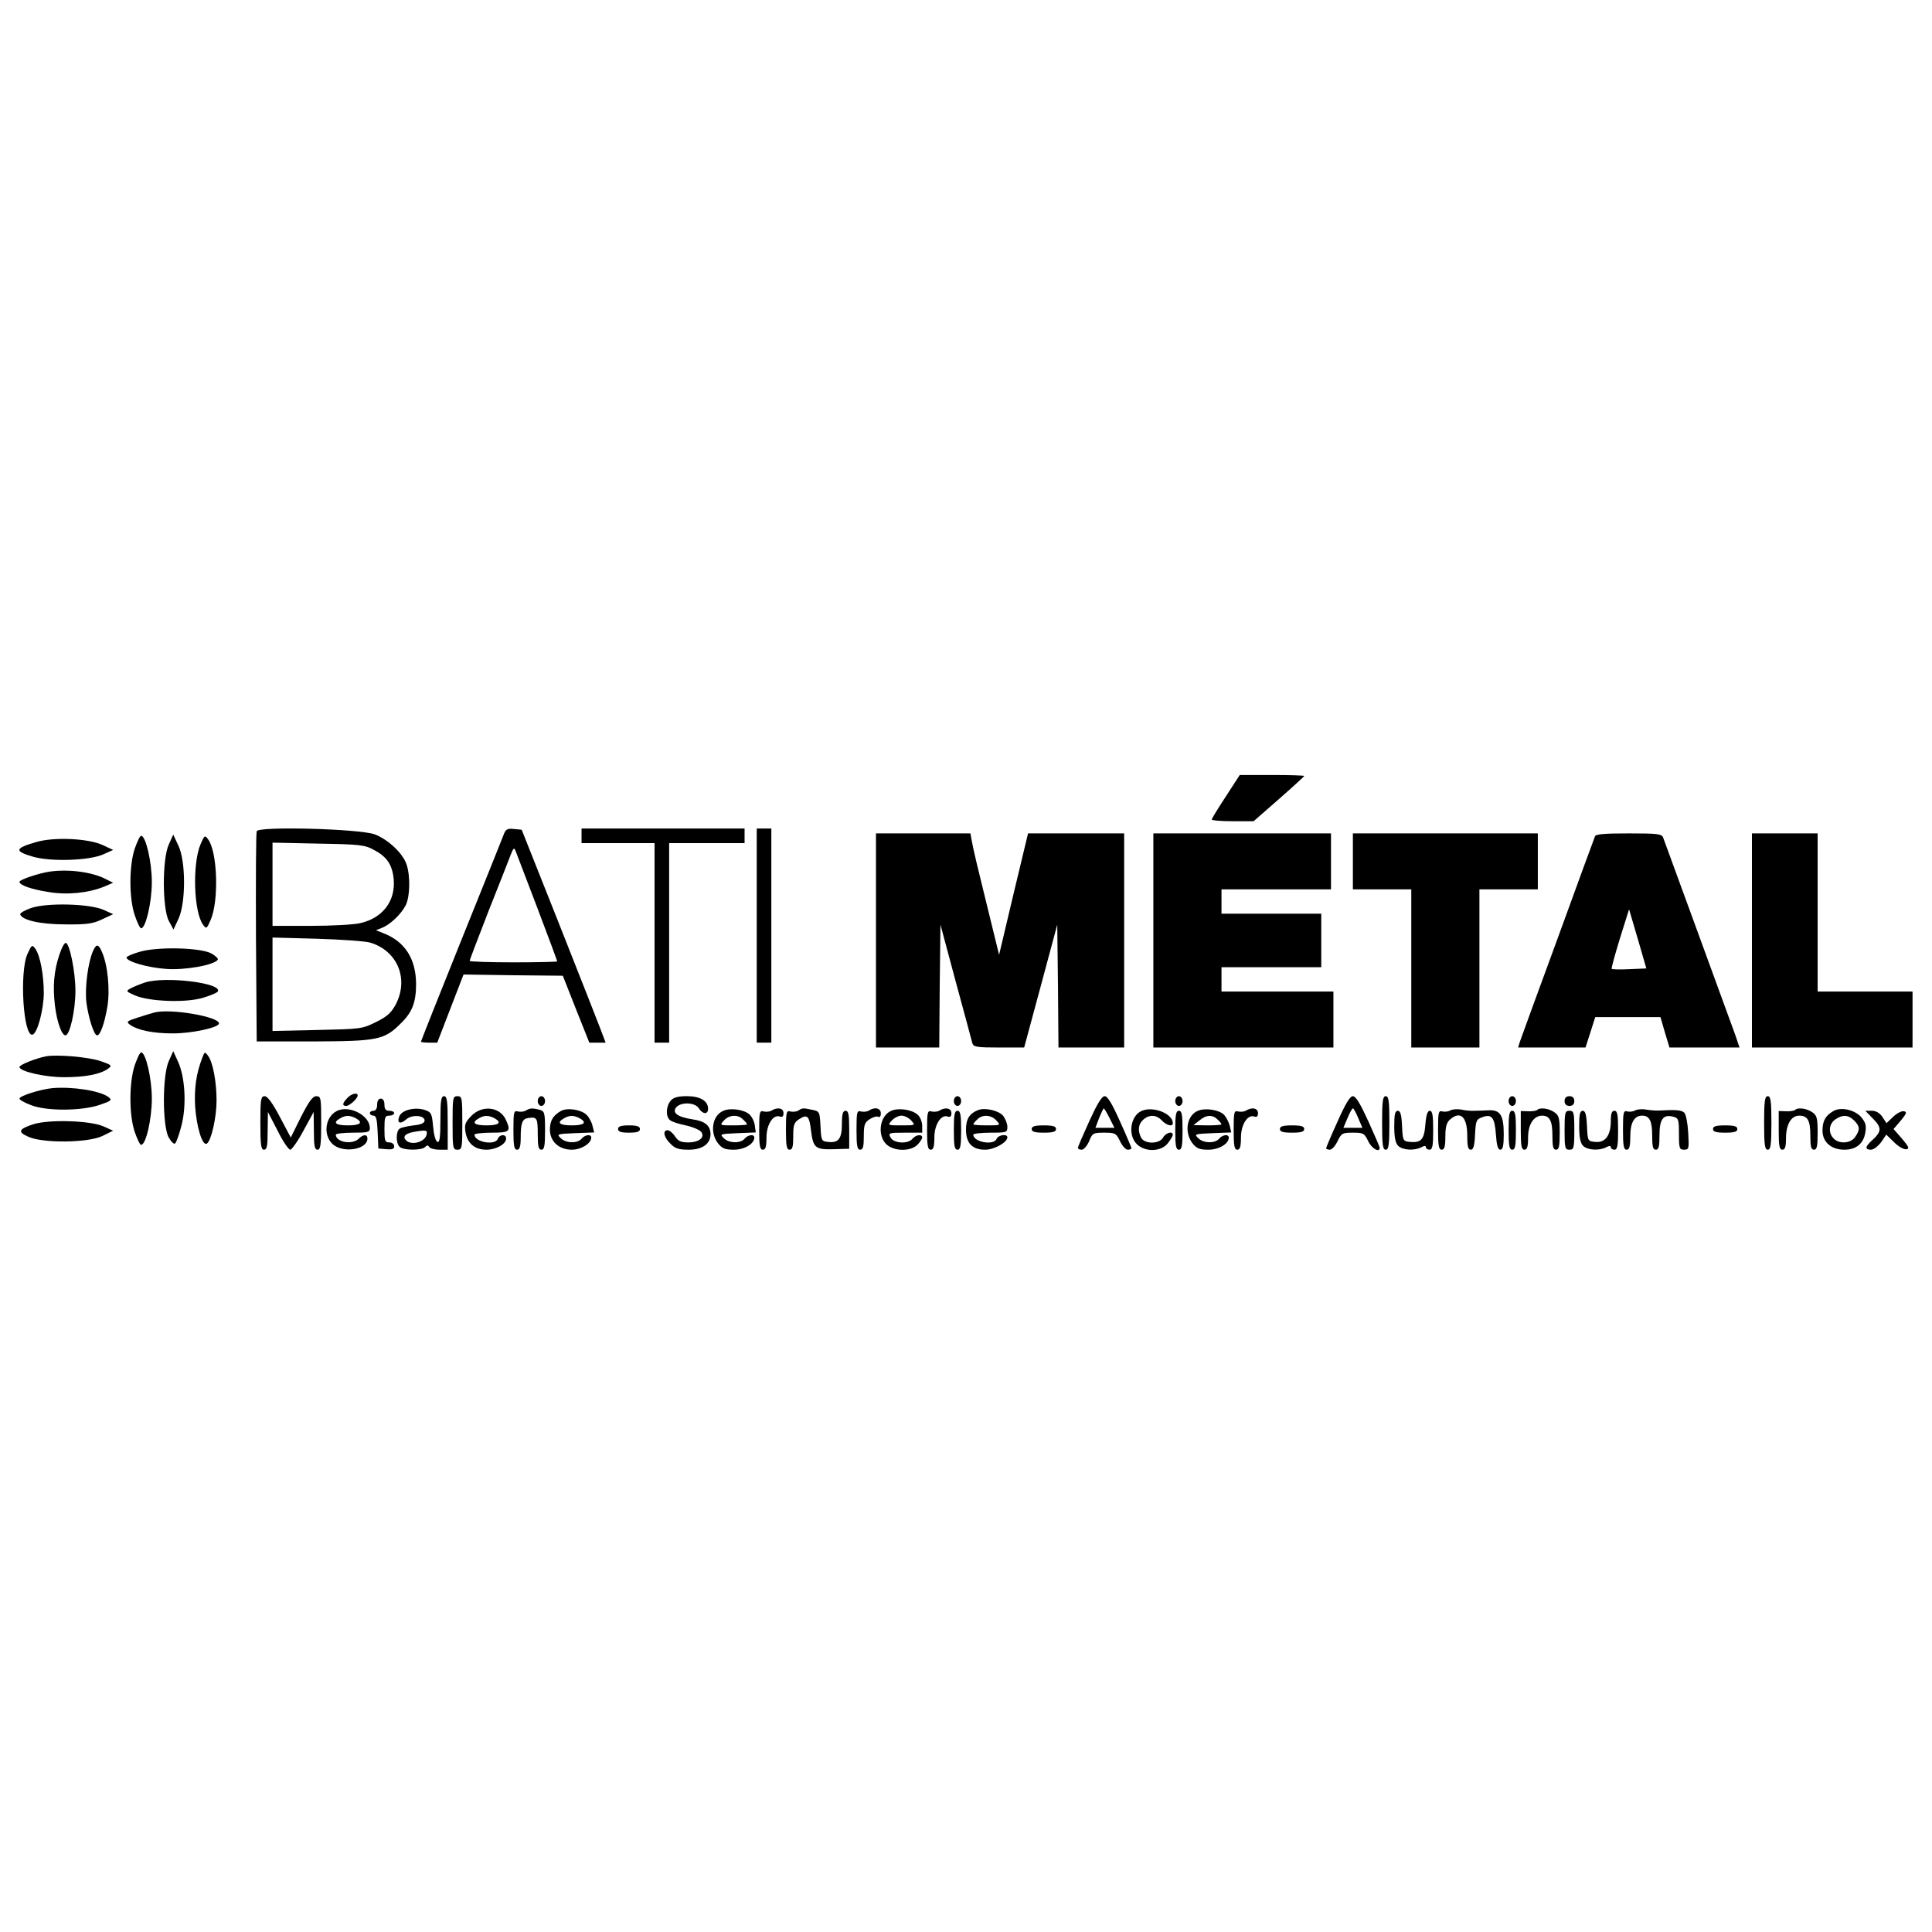 <?xml version="1.0" encoding="UTF-8" standalone="yes"?>
<svg version="1.0" xmlns="http://www.w3.org/2000/svg" width="100mm" height="100mm" viewBox="0 0 794 163" preserveAspectRatio="xMidYMid meet">
  <g transform="translate(0,163) scale(0.1,-0.1)" fill="#000000" stroke="none">
    <path d="M5038 1512 c-32 -49 -58 -91 -58 -95 0 -4 39 -7 86 -7 l86 0 104 91
c57 50 104 93 104 95 0 2 -60 4 -132 4 l-133 0 -57 -88z"/>
    <path d="M1055 1369 c-3 -8 -4 -205 -3 -439 l3 -425 235 0 c263 1 290 6 359
76 46 45 61 86 61 161 -1 103 -46 174 -135 208 l-30 12 25 10 c32 12 78 55 97
92 18 34 20 120 4 168 -15 46 -76 103 -131 124 -63 23 -477 34 -485 13z m482
-77 c53 -28 75 -60 81 -120 8 -90 -45 -160 -138 -181 -25 -6 -116 -11 -202
-11 l-158 0 0 171 0 171 188 -4 c170 -3 191 -5 229 -26z m-15 -381 c111 -34
158 -147 106 -251 -19 -36 -34 -51 -82 -75 -58 -29 -64 -29 -243 -33 l-183 -4
0 192 0 192 183 -5 c100 -3 199 -10 219 -16z"/>
    <path d="M2070 1355 c-5 -14 -84 -210 -175 -436 -91 -226 -165 -413 -165 -415
0 -2 15 -4 34 -4 l33 0 54 140 54 140 204 -3 204 -2 54 -137 55 -138 33 0 34
0 -22 58 c-12 31 -89 228 -172 437 l-151 380 -32 3 c-27 3 -34 -1 -42 -23z
m139 -303 c45 -118 81 -216 81 -218 0 -2 -81 -4 -180 -4 -99 0 -180 3 -180 6
0 3 36 97 79 208 44 110 85 215 91 231 11 27 13 28 20 10 4 -11 44 -116 89
-233z"/>
    <path d="M2390 1350 l0 -30 150 0 150 0 0 -410 0 -410 30 0 30 0 0 410 0 410
155 0 155 0 0 30 0 30 -335 0 -335 0 0 -30z"/>
    <path d="M3110 940 l0 -440 30 0 30 0 0 440 0 440 -30 0 -30 0 0 -440z"/>
    <path d="M3600 920 l0 -440 130 0 130 0 2 253 3 252 63 -235 c35 -129 66 -243
68 -252 5 -16 19 -18 109 -18 l104 0 9 33 c5 17 35 131 68 252 l59 220 3 -252
2 -253 135 0 135 0 0 440 0 440 -197 0 -198 0 -60 -250 -59 -249 -52 212 c-29
117 -56 229 -59 250 l-7 37 -194 0 -194 0 0 -440z"/>
    <path d="M4740 920 l0 -440 370 0 370 0 0 115 0 115 -230 0 -230 0 0 50 0 50
205 0 205 0 0 110 0 110 -205 0 -205 0 0 50 0 50 225 0 225 0 0 115 0 115
-365 0 -365 0 0 -440z"/>
    <path d="M5560 1245 l0 -115 120 0 120 0 0 -325 0 -325 140 0 140 0 0 325 0
325 120 0 120 0 0 115 0 115 -380 0 -380 0 0 -115z"/>
    <path d="M6555 1348 c-3 -7 -72 -195 -153 -418 -82 -223 -152 -415 -156 -427
l-7 -23 138 0 139 0 20 62 20 63 134 0 134 0 18 -62 19 -63 144 0 144 0 -18
53 c-20 54 -284 779 -296 810 -6 15 -23 17 -141 17 -99 0 -136 -3 -139 -12z
m142 -546 c-38 -2 -71 -1 -73 1 -3 2 13 58 33 124 l38 121 36 -122 35 -121
-69 -3z"/>
    <path d="M7200 920 l0 -440 330 0 330 0 0 115 0 115 -195 0 -195 0 0 325 0
325 -135 0 -135 0 0 -440z"/>
    <path d="M554 1298 c-24 -71 -24 -205 0 -275 10 -29 21 -53 26 -53 19 0 44
107 44 190 0 83 -25 190 -44 190 -5 0 -16 -24 -26 -52z"/>
    <path d="M694 1315 c-28 -59 -27 -265 0 -315 l19 -35 21 45 c30 66 30 236 -1
300 l-21 45 -18 -40z"/>
    <path d="M824 1315 c-34 -81 -28 -279 11 -331 13 -18 15 -16 31 21 34 79 28
279 -11 331 -13 18 -15 16 -31 -21z"/>
    <path d="M151 1325 c-91 -26 -94 -38 -15 -61 74 -21 231 -16 289 10 l40 18
-45 21 c-59 26 -195 33 -269 12z"/>
    <path d="M205 1203 c-43 -6 -125 -33 -125 -42 0 -14 49 -31 120 -42 76 -13
165 -4 230 23 l35 15 -30 15 c-55 29 -151 42 -230 31z"/>
    <path d="M127 1053 c-26 -9 -46 -21 -44 -26 8 -24 84 -41 187 -41 87 -1 113 3
150 21 l45 21 -40 18 c-57 25 -232 30 -298 7z"/>
    <path d="M252 883 c-25 -63 -35 -128 -29 -201 5 -78 28 -152 46 -152 18 0 41
102 41 184 0 76 -24 196 -40 196 -4 0 -12 -12 -18 -27z"/>
    <path d="M113 865 c-34 -76 -17 -344 21 -332 20 6 45 101 46 169 0 77 -15 157
-35 184 -13 18 -15 16 -32 -21z"/>
    <path d="M382 876 c-20 -46 -34 -149 -27 -210 8 -62 31 -136 44 -136 13 0 30
47 42 116 12 70 2 175 -23 229 -14 31 -22 32 -36 1z"/>
    <path d="M573 873 c-29 -8 -53 -19 -53 -23 0 -17 89 -42 163 -47 76 -6 199 16
212 38 3 4 -9 16 -27 26 -47 24 -223 28 -295 6z"/>
    <path d="M595 747 c-23 -8 -50 -19 -60 -25 -18 -10 -17 -12 20 -28 58 -25 207
-31 278 -10 31 9 59 21 62 26 22 35 -217 64 -300 37z"/>
    <path d="M635 624 c-11 -3 -42 -12 -69 -21 -46 -15 -48 -17 -31 -30 32 -22 93
-35 176 -35 78 0 189 24 189 41 0 28 -200 62 -265 45z"/>
    <path d="M554 408 c-24 -72 -24 -206 0 -276 10 -28 21 -52 26 -52 20 0 44 107
44 190 0 83 -25 190 -44 190 -5 0 -16 -24 -26 -52z"/>
    <path d="M694 425 c-27 -58 -27 -265 -1 -314 11 -19 22 -30 27 -25 5 5 17 38
26 74 21 81 15 198 -14 261 l-20 44 -18 -40z"/>
    <path d="M831 437 c-25 -66 -33 -123 -29 -200 6 -85 30 -163 48 -152 18 11 40
108 40 176 0 78 -15 159 -35 185 -13 18 -14 17 -24 -9z"/>
    <path d="M190 444 c-42 -8 -110 -35 -110 -44 0 -18 103 -42 183 -42 87 0 150
12 181 35 18 13 15 15 -30 31 -50 17 -178 28 -224 20z"/>
    <path d="M215 313 c-50 -5 -135 -32 -135 -43 0 -5 21 -17 48 -27 64 -25 207
-24 281 1 50 17 53 20 36 33 -36 26 -149 43 -230 36z"/>
    <path d="M1427 272 c-21 -22 -21 -32 -4 -32 14 0 47 31 47 43 0 14 -27 7 -43
-11z"/>
    <path d="M1070 170 c0 -91 3 -110 15 -110 12 0 15 15 15 78 l1 77 40 -77 c21
-43 45 -78 52 -78 6 0 31 35 54 78 l42 77 1 -77 c0 -63 3 -78 15 -78 12 0 15
19 15 110 0 103 -1 110 -20 110 -15 0 -30 -21 -63 -85 l-42 -85 -45 85 c-30
57 -51 85 -62 85 -16 0 -18 -12 -18 -110z"/>
    <path d="M1810 184 c0 -72 -3 -95 -12 -92 -8 3 -15 29 -18 63 -5 53 -7 59 -33
68 -42 14 -96 0 -106 -26 -11 -28 4 -34 29 -12 22 20 75 17 75 -5 0 -10 -14
-17 -45 -20 -25 -3 -51 -9 -57 -13 -16 -10 -17 -59 -1 -75 15 -15 90 -16 105
-1 8 8 13 8 17 0 4 -6 23 -11 42 -11 l34 0 0 110 c0 91 -3 110 -15 110 -12 0
-15 -17 -15 -96z m-57 -63 c-7 -28 -56 -43 -80 -26 -21 16 -11 31 27 38 52 9
58 8 53 -12z"/>
    <path d="M1860 170 c0 -103 1 -110 20 -110 19 0 20 7 20 110 0 103 -1 110 -20
110 -19 0 -20 -7 -20 -110z"/>
    <path d="M2210 260 c0 -11 7 -20 15 -20 8 0 15 9 15 20 0 11 -7 20 -15 20 -8
0 -15 -9 -15 -20z"/>
    <path d="M2757 262 c-20 -22 -22 -65 -4 -80 7 -7 36 -16 65 -22 28 -6 56 -18
63 -26 18 -22 -7 -44 -52 -44 -30 0 -42 5 -55 25 -9 14 -23 25 -30 25 -22 0
-16 -29 11 -55 19 -20 34 -25 75 -25 57 0 90 24 90 64 0 35 -23 54 -75 61 -60
9 -84 27 -66 49 19 23 78 21 93 -4 16 -25 38 -26 38 -2 0 33 -33 52 -87 52
-36 0 -55 -5 -66 -18z"/>
    <path d="M3920 260 c0 -11 7 -20 15 -20 8 0 15 9 15 20 0 11 -7 20 -15 20 -8
0 -15 -9 -15 -20z"/>
    <path d="M4477 178 c-26 -57 -47 -106 -47 -110 0 -5 7 -8 16 -8 8 0 22 16 30
35 13 33 17 35 62 35 45 0 49 -2 65 -35 9 -19 23 -35 32 -35 8 0 15 3 15 6 0
3 -21 53 -47 110 -32 72 -51 104 -63 104 -12 0 -31 -32 -63 -102z m83 12 l20
-40 -39 0 -39 0 15 40 c9 22 18 40 19 40 2 0 13 -18 24 -40z"/>
    <path d="M4830 260 c0 -11 7 -20 15 -20 8 0 15 9 15 20 0 11 -7 20 -15 20 -8
0 -15 -9 -15 -20z"/>
    <path d="M5497 176 c-26 -57 -47 -107 -47 -110 0 -3 7 -6 15 -6 9 0 23 16 32
35 16 33 20 35 63 35 43 0 47 -2 63 -35 14 -30 47 -49 47 -27 0 4 -21 53 -47
110 -32 70 -51 102 -63 102 -12 0 -31 -32 -63 -104z m85 14 l17 -40 -39 0 -39
0 17 40 c9 22 19 40 22 40 3 0 13 -18 22 -40z"/>
    <path d="M5680 170 c0 -91 3 -110 15 -110 12 0 15 19 15 110 0 91 -3 110 -15
110 -12 0 -15 -19 -15 -110z"/>
    <path d="M6200 260 c0 -11 7 -20 15 -20 8 0 15 9 15 20 0 11 -7 20 -15 20 -8
0 -15 -9 -15 -20z"/>
    <path d="M6430 260 c0 -13 7 -20 20 -20 13 0 20 7 20 20 0 13 -7 20 -20 20
-13 0 -20 -7 -20 -20z"/>
    <path d="M7250 170 c0 -91 3 -110 15 -110 12 0 15 19 15 110 0 91 -3 110 -15
110 -12 0 -15 -19 -15 -110z"/>
    <path d="M1550 245 c0 -16 -6 -25 -15 -25 -8 0 -15 -4 -15 -10 0 -5 7 -10 15
-10 11 0 15 -16 17 -67 l3 -68 33 -3 c24 -2 32 1 32 12 0 9 -9 16 -20 16 -18
0 -20 7 -20 55 0 48 2 55 20 55 11 0 20 5 20 10 0 6 -9 10 -20 10 -15 0 -20 7
-20 25 0 16 -6 25 -15 25 -9 0 -15 -9 -15 -25z"/>
    <path d="M1384 219 c-47 -24 -57 -96 -19 -134 40 -41 145 -26 145 21 0 18 -17
18 -36 -1 -27 -26 -94 -14 -94 17 0 4 32 8 70 8 63 0 70 2 70 19 0 52 -85 96
-136 70z m77 -29 c33 -18 21 -30 -31 -30 -51 0 -64 11 -32 29 22 13 39 13 63
1z"/>
    <path d="M1938 200 c-26 -27 -30 -36 -25 -68 8 -46 38 -72 86 -72 40 0 81 23
81 46 0 19 -26 18 -34 -1 -11 -29 -96 -14 -96 17 0 4 32 8 70 8 75 0 81 5 59
53 -24 53 -96 62 -141 17z m93 -10 c33 -18 21 -30 -31 -30 -51 0 -64 11 -32
29 22 13 39 13 63 1z"/>
    <path d="M2161 221 c-7 -5 -22 -6 -32 -4 -17 5 -19 -1 -19 -76 0 -65 3 -81 15
-81 11 0 15 13 15 53 0 57 7 74 30 77 37 6 40 0 40 -65 0 -51 3 -65 15 -65 12
0 15 15 15 79 0 73 -2 79 -22 85 -31 8 -40 7 -57 -3z"/>
    <path d="M2305 219 c-32 -18 -45 -40 -45 -76 0 -49 37 -83 90 -83 39 0 80 26
80 50 0 15 -26 12 -40 -5 -17 -20 -65 -19 -86 3 -17 16 -14 17 60 20 l78 3 -7
27 c-3 15 -14 35 -24 45 -22 22 -80 31 -106 16z m76 -29 c33 -18 21 -30 -31
-30 -51 0 -64 11 -32 29 22 13 39 13 63 1z"/>
    <path d="M2973 220 c-46 -19 -57 -89 -22 -134 17 -21 29 -26 65 -26 43 0 84
24 84 50 0 15 -26 12 -40 -5 -17 -20 -65 -19 -86 3 -17 16 -14 17 57 20 l75 3
-4 29 c-2 16 -12 36 -22 45 -22 20 -78 28 -107 15z m81 -36 c9 -8 16 -17 16
-20 0 -2 -25 -4 -57 -4 -55 0 -56 0 -38 20 22 24 58 26 79 4z"/>
    <path d="M3171 221 c-7 -5 -22 -6 -32 -4 -17 5 -19 -1 -19 -76 0 -65 3 -81 15
-81 11 0 15 12 15 50 0 54 28 97 56 86 9 -3 14 1 14 14 0 21 -24 26 -49 11z"/>
    <path d="M3281 221 c-7 -5 -22 -6 -32 -4 -17 5 -19 -1 -19 -76 0 -65 3 -81 15
-81 12 0 15 13 15 55 0 47 3 57 25 71 33 21 41 13 48 -47 9 -72 18 -79 93 -77
l64 2 0 78 c0 63 -3 78 -15 78 -11 0 -15 -13 -15 -54 0 -61 -14 -79 -57 -74
-27 3 -28 5 -31 64 -3 60 -4 62 -34 68 -38 8 -40 8 -57 -3z"/>
    <path d="M3571 221 c-7 -5 -22 -6 -32 -4 -17 5 -19 -1 -19 -76 0 -65 3 -81 15
-81 12 0 15 13 15 55 0 47 3 57 25 71 13 8 29 13 35 9 6 -3 10 3 10 14 0 22
-24 28 -49 12z"/>
    <path d="M3663 220 c-48 -20 -59 -101 -20 -138 31 -29 99 -30 127 -2 11 11 20
25 20 30 0 15 -26 12 -40 -5 -19 -23 -77 -19 -90 5 -10 19 -8 20 60 20 l70 0
0 28 c0 16 -8 37 -19 46 -23 21 -78 29 -108 16z m82 -40 c18 -20 17 -20 -40
-20 -57 0 -58 0 -40 20 10 11 28 20 40 20 12 0 30 -9 40 -20z"/>
    <path d="M3861 221 c-7 -5 -22 -6 -32 -4 -17 5 -19 -1 -19 -76 0 -65 3 -81 15
-81 11 0 15 12 15 50 0 54 28 97 56 86 9 -3 14 1 14 14 0 21 -24 26 -49 11z"/>
    <path d="M4020 223 c-36 -14 -50 -37 -50 -80 0 -56 25 -83 79 -83 37 0 91 30
91 51 0 15 -37 10 -44 -6 -11 -29 -96 -14 -96 17 0 4 32 8 70 8 67 0 70 1 70
24 0 13 -8 33 -17 45 -18 22 -75 35 -103 24z m75 -43 c18 -20 17 -20 -38 -20
-32 0 -57 2 -57 4 0 3 7 12 16 20 21 22 57 20 79 -4z"/>
    <path d="M4693 220 c-48 -20 -59 -101 -20 -138 35 -33 99 -30 126 4 12 15 21
31 21 35 0 17 -29 9 -40 -11 -15 -27 -75 -28 -90 -1 -15 29 -12 56 8 74 25 23
55 21 77 -3 19 -20 45 -27 45 -11 0 39 -80 71 -127 51z"/>
    <path d="M4923 220 c-46 -19 -57 -89 -22 -134 17 -21 29 -26 65 -26 43 0 84
24 84 50 0 15 -26 12 -40 -5 -17 -20 -65 -19 -86 3 -17 16 -14 17 59 20 l77 3
-6 27 c-4 15 -14 35 -23 45 -20 21 -77 30 -108 17z m81 -36 c9 -8 16 -17 16
-20 0 -2 -26 -4 -57 -4 l-58 1 24 19 c28 24 54 25 75 4z"/>
    <path d="M5121 221 c-7 -5 -22 -6 -32 -4 -17 5 -19 -1 -19 -76 0 -65 3 -81 15
-81 11 0 15 12 15 50 0 54 28 97 56 86 9 -3 14 1 14 14 0 21 -24 26 -49 11z"/>
    <path d="M5961 222 c-7 -5 -22 -7 -32 -5 -17 5 -19 -1 -19 -76 0 -65 3 -81 15
-81 11 0 15 13 15 53 0 40 5 58 18 70 43 39 72 13 72 -65 0 -44 3 -58 15 -58
10 0 15 16 17 62 3 58 5 63 31 72 38 14 50 -2 55 -74 3 -42 8 -60 18 -60 10 0
14 16 14 63 0 78 -14 101 -61 99 -19 -1 -45 -2 -59 -2 -14 -1 -38 1 -55 5 -16
3 -36 1 -44 -3z"/>
    <path d="M6317 223 c-4 -3 -20 -6 -37 -5 l-30 1 0 -80 c0 -64 3 -79 15 -79 11
0 15 12 15 50 0 54 23 90 58 90 31 0 42 -22 42 -82 0 -45 3 -58 15 -58 12 0
15 14 15 69 0 61 -3 72 -22 85 -23 16 -60 21 -71 9z"/>
    <path d="M6721 222 c-7 -5 -22 -7 -32 -5 -17 5 -19 -1 -19 -76 0 -65 3 -81 15
-81 11 0 15 13 15 54 0 57 16 86 49 86 30 0 41 -22 41 -82 0 -45 3 -58 15 -58
12 0 15 13 15 59 0 66 15 87 55 77 23 -6 25 -10 25 -71 0 -59 2 -65 21 -65 20
0 21 4 17 70 -2 38 -9 75 -16 82 -11 11 -37 13 -102 9 -14 -1 -38 1 -55 4 -16
3 -36 1 -44 -3z"/>
    <path d="M7377 223 c-4 -3 -20 -6 -37 -5 l-30 1 0 -80 c0 -64 3 -79 15 -79 11
0 15 12 15 48 0 55 21 92 54 92 35 0 46 -20 46 -82 0 -45 3 -58 15 -58 12 0
15 14 15 69 0 61 -3 72 -22 85 -23 16 -60 21 -71 9z"/>
    <path d="M7535 219 c-33 -19 -45 -41 -45 -80 0 -48 36 -79 90 -79 48 0 79 25
86 71 5 28 1 41 -17 63 -27 30 -83 43 -114 25z m85 -39 c24 -24 25 -38 4 -68
-18 -26 -65 -30 -88 -6 -23 22 -20 60 6 78 30 21 54 20 78 -4z"/>
    <path d="M3920 140 c0 -64 3 -80 15 -80 12 0 15 16 15 80 0 64 -3 80 -15 80
-12 0 -15 -16 -15 -80z"/>
    <path d="M4830 140 c0 -64 3 -80 15 -80 12 0 15 16 15 80 0 64 -3 80 -15 80
-12 0 -15 -16 -15 -80z"/>
    <path d="M5730 156 c0 -45 5 -69 16 -80 18 -18 66 -21 95 -6 13 7 19 7 19 0 0
-5 7 -10 15 -10 12 0 15 16 15 80 0 61 -3 80 -14 80 -9 0 -15 -17 -18 -56 -5
-62 -17 -76 -63 -72 -29 3 -30 4 -33 66 -2 46 -7 62 -17 62 -12 0 -15 -15 -15
-64z"/>
    <path d="M6200 140 c0 -64 3 -80 15 -80 12 0 15 16 15 80 0 64 -3 80 -15 80
-12 0 -15 -16 -15 -80z"/>
    <path d="M6430 140 c0 -73 2 -80 20 -80 18 0 20 7 20 80 0 73 -2 80 -20 80
-18 0 -20 -7 -20 -80z"/>
    <path d="M6490 156 c0 -45 5 -69 16 -80 18 -18 66 -21 95 -6 13 7 19 7 19 0 0
-5 7 -10 15 -10 12 0 15 16 15 80 0 64 -3 80 -15 80 -11 0 -15 -11 -15 -43 0
-58 -23 -89 -63 -85 -32 3 -32 3 -35 66 -2 46 -7 62 -17 62 -12 0 -15 -15 -15
-64z"/>
    <path d="M7699 186 c36 -37 34 -52 -8 -90 -26 -24 -27 -36 -2 -36 11 0 29 14
42 31 l21 31 33 -32 c18 -18 40 -30 50 -28 13 2 10 10 -18 43 l-35 40 30 35
c24 29 26 36 12 38 -9 2 -28 -8 -44 -23 l-27 -26 -17 26 c-11 16 -26 25 -43
25 l-27 0 33 -34z"/>
    <path d="M138 165 c-62 -20 -67 -32 -21 -52 60 -27 243 -25 303 3 l45 22 -40
18 c-55 24 -222 29 -287 9z"/>
    <path d="M2540 145 c0 -11 12 -15 45 -15 33 0 45 4 45 15 0 11 -12 15 -45 15
-33 0 -45 -4 -45 -15z"/>
    <path d="M4240 145 c0 -11 12 -15 50 -15 38 0 50 4 50 15 0 11 -12 15 -50 15
-38 0 -50 -4 -50 -15z"/>
    <path d="M5260 145 c0 -11 12 -15 50 -15 38 0 50 4 50 15 0 11 -12 15 -50 15
-38 0 -50 -4 -50 -15z"/>
    <path d="M7040 145 c0 -11 12 -15 50 -15 38 0 50 4 50 15 0 11 -12 15 -50 15
-38 0 -50 -4 -50 -15z"/>
  </g>
</svg>